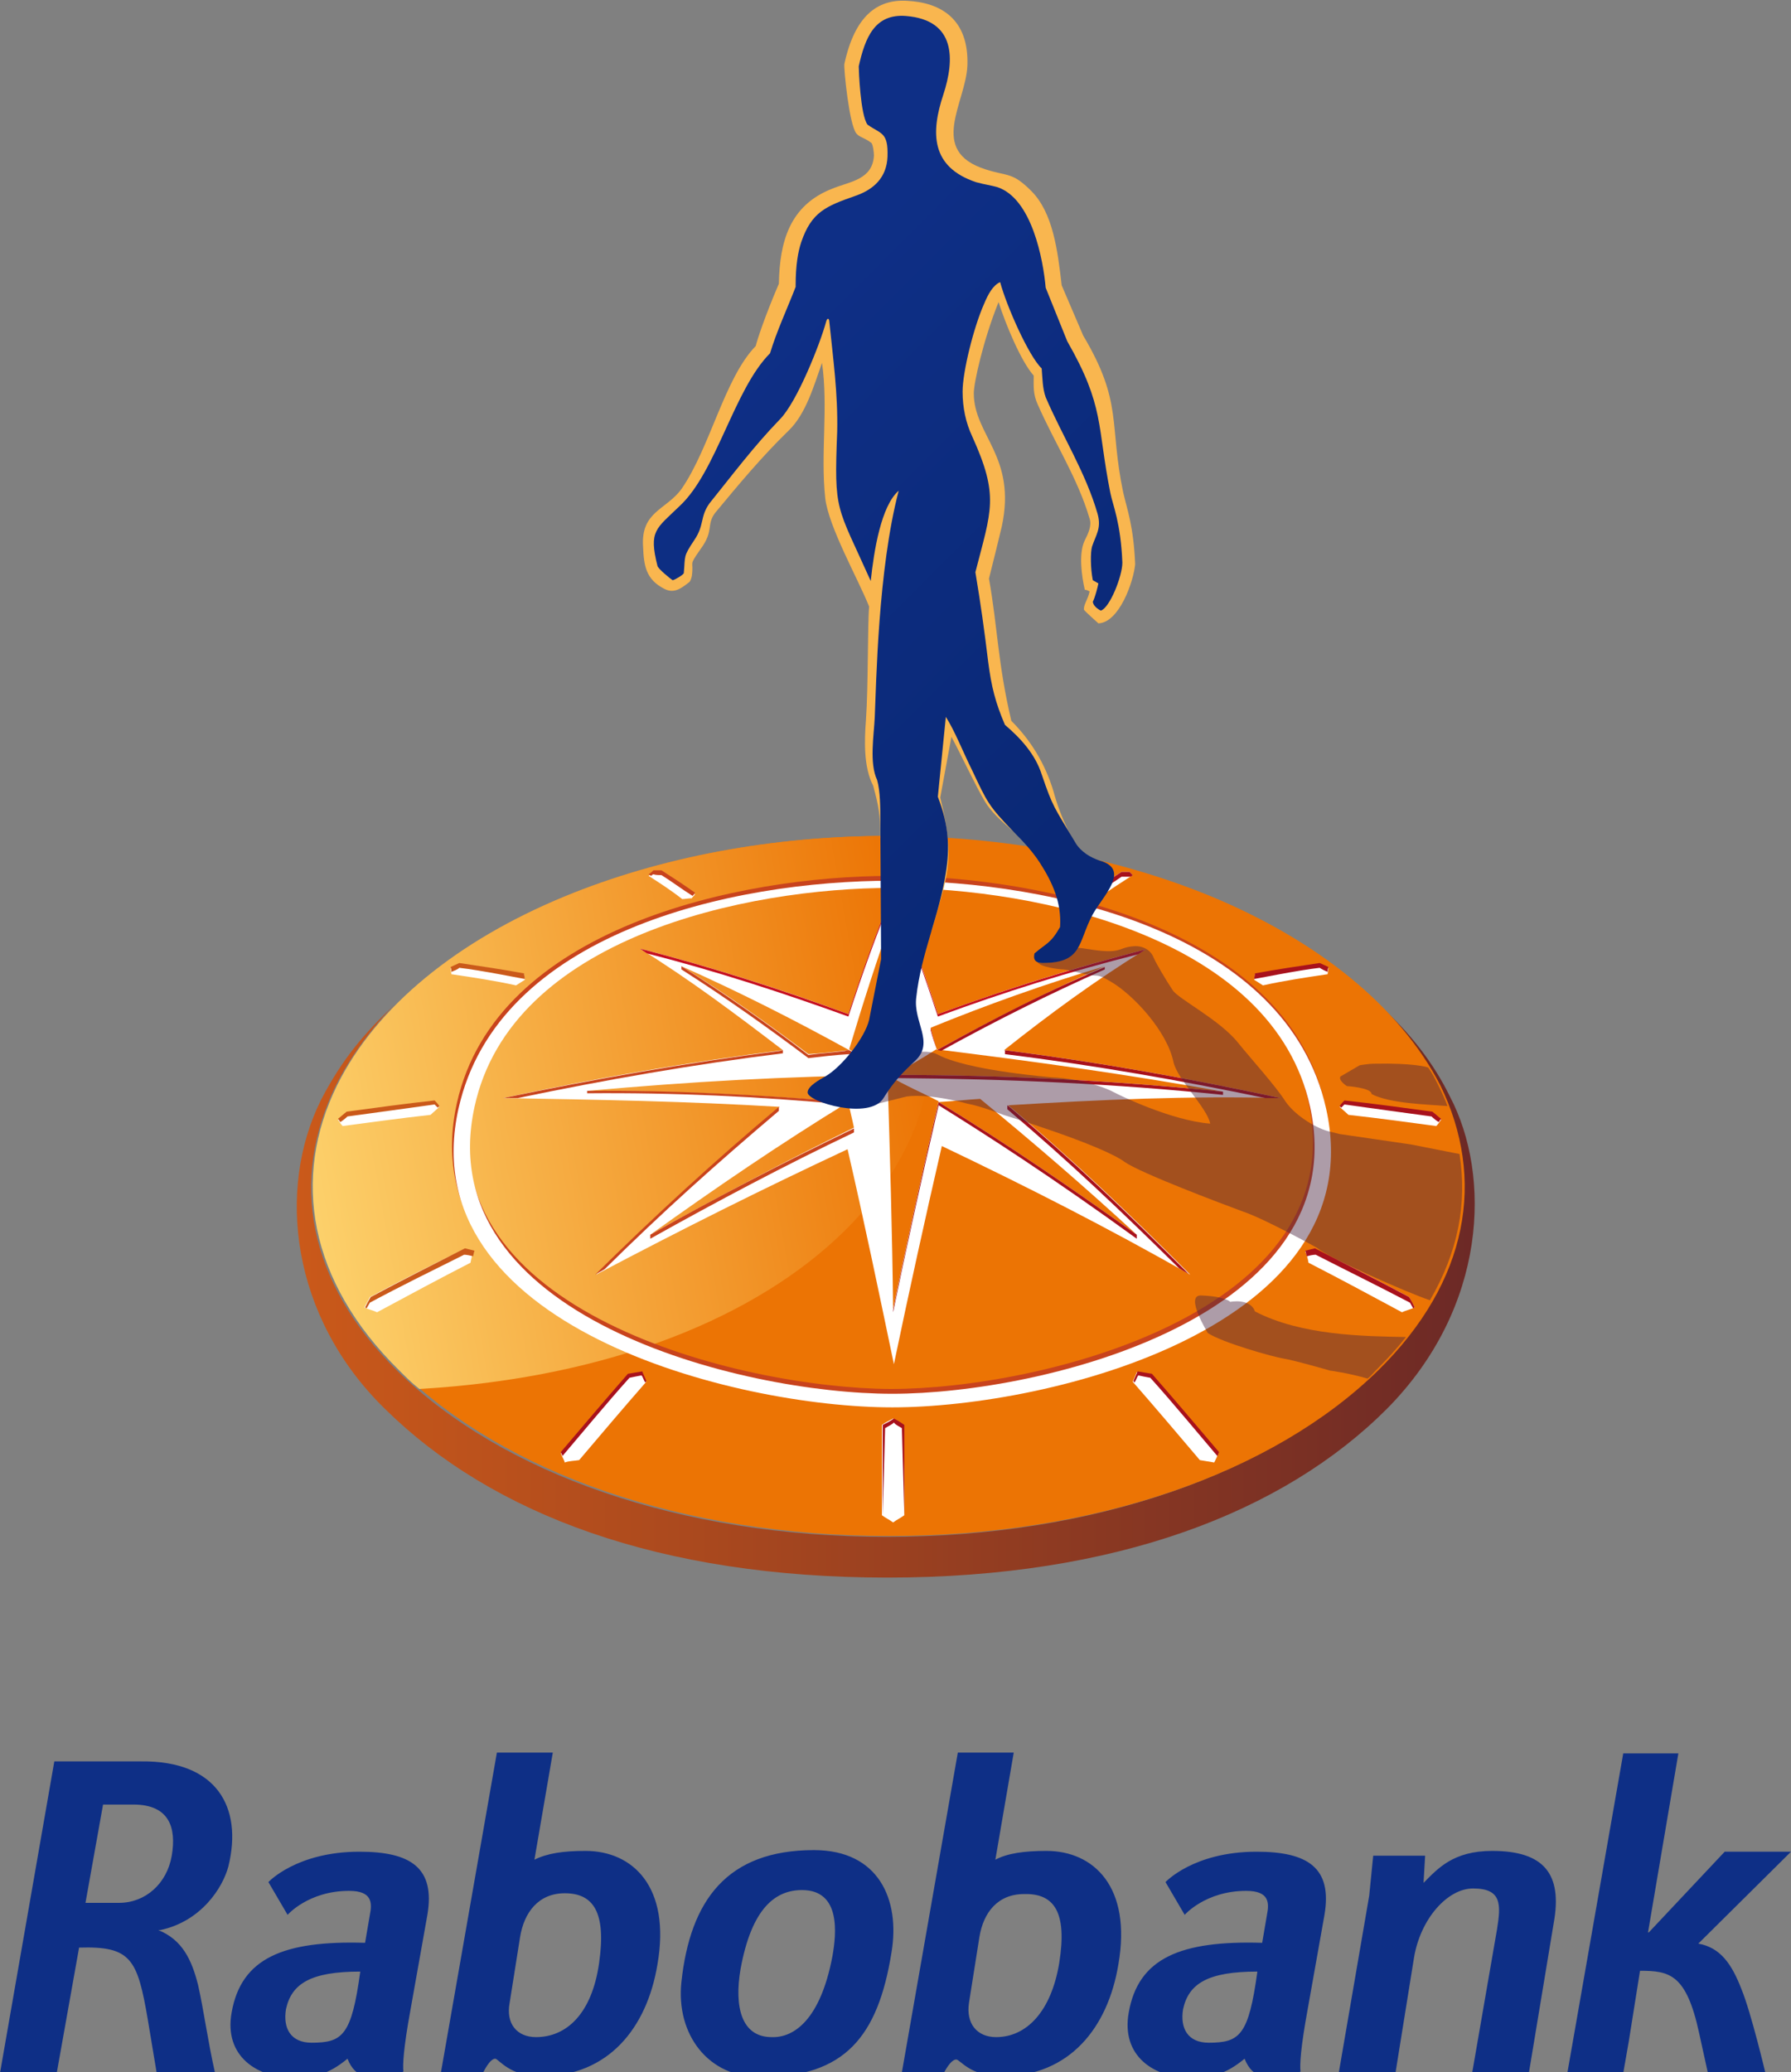 <?xml version="1.0" encoding="utf-8"?>
<!-- Generator: Adobe Illustrator 19.2.0, SVG Export Plug-In . SVG Version: 6.00 Build 0)  -->
<svg version="1.0" id="Laag_1" xmlns="http://www.w3.org/2000/svg" xmlns:xlink="http://www.w3.org/1999/xlink" x="0px" y="0px"
	 width="224.2px" height="259.3px" viewBox="0 0 224.2 259.3" enable-background="new 0 0 224.2 259.3" xml:space="preserve">
<rect x="0" y="0" width="224.2" height="259.3" fill="#808080" stroke="none"/>
<g>
	<path fill="#0E2F86" d="M132.6,245.6c-1,6.1-4.1,9.3-7.9,9.3c-2.4,0-3.8-1.7-3.4-4.3l1.3-8.2c0.5-3.1,2.3-5.4,5.6-5.4
		C132,236.9,133.6,239.3,132.6,245.6z M119.7,257.7c0.5,0,1.7,2.1,5.7,2.1c8.5,0,13.3-6.1,14.6-14c1.7-9.7-3.1-14.2-9-14.2
		c-2.8,0-4.9,0.3-6.4,1.1l2.3-13.4h-7l-7,40h5.3C118.2,259.3,119,257.7,119.7,257.7L119.7,257.7z M194.5,240.6c1.1-6.1-1.2-9-7.7-9
		c-4.9,0-6.8,2.2-8.6,4l0.2-3.4l-6.5,0l-0.5,5l-3.8,22.1h7.1l2.3-14.3c0.8-4.9,4.2-8.7,7.4-8.7c3.6,0,3.5,2,3,5.1l-3.1,17.9h7.1
		L194.5,240.6z M224.2,231.7h-8.3l-9.5,10.1l-0.1,0l3.8-22.4h-6.9l-7,40h7l0.7-4l1.4-8.8c3.7,0,5.8,0.4,7.4,7.8l1.1,5h7.2
		c0,0-1.8-7.6-3-10.5c-1.2-3.1-2.6-5.2-5.4-5.7L224.2,231.7z M20.1,241.5c5.1-1.1,7.8-5.3,8.5-8c1.8-7.4-1.5-13.2-10.9-13.1l-10.9,0
		l-6.8,39h7.1l2.8-15.7c6.5-0.2,7.3,1.4,8.6,9l1.1,6.6h7.3c-0.9-4-1.4-7.8-2.1-10.9c-0.8-3.2-2-5.7-5-6.9L20.1,241.5z M21.5,232.2
		c-0.6,3.5-3.3,5.9-6.6,5.9h-4.2l2.2-12.3l3.8,0C21.2,225.8,22.1,228.7,21.5,232.2z M53.5,239.6c1-5.9-2.1-7.9-8.5-7.9
		c-7.9,0-11.4,3.8-11.4,3.8l2.4,4.1c0,0,2.6-3,7.7-3c2.9,0,2.9,1.5,2.6,3l-0.6,3.5c-10.2-0.3-15.5,1.9-16.7,8.7
		c-1,5.5,3.2,8.2,7.8,8.2c2.4,0,4.3-0.4,6.7-2.4c0.5,1.3,1.3,2,2.2,2.2c1.5,0.3,4,0,4.8-0.6c-0.1-0.8,0-2.9,0.9-7.8L53.5,239.6z
		 M45.1,246.7c-1.1,8-2.2,8.9-6.1,8.9c-2.6,0-3.6-1.8-3.2-4.2C36.5,248.2,38.9,246.7,45.1,246.7z M165.8,239.6
		c1-5.9-2.1-7.9-8.5-7.9c-7.9,0-11.4,3.8-11.4,3.8l2.4,4.1c0,0,2.6-3,7.7-3c2.9,0,2.9,1.5,2.6,3l-0.6,3.5
		c-10.2-0.3-15.5,1.9-16.7,8.7c-1,5.5,3.2,8.2,7.8,8.2c2.4,0,4.3-0.4,6.7-2.4c0.5,1.3,1.3,2,2.2,2.2c1.5,0.3,4,0,4.8-0.6
		c-0.1-0.8,0-2.9,0.9-7.8L165.8,239.6z M157.4,246.7c-1.1,8-2.2,8.9-6.1,8.9c-2.6,0-3.6-1.8-3.2-4.2
		C148.8,248.2,151.2,246.7,157.4,246.7z M67.7,259.8c8.5,0,13.3-6.1,14.6-14c1.7-9.7-3.1-14.2-9-14.2c-2.8,0-4.8,0.3-6.4,1.1
		l2.3-13.4h-7l-7,40h5.3c0,0,0.8-1.7,1.5-1.7C62.5,257.7,63.8,259.8,67.7,259.8z M70.7,236.9c3.6,0,5.2,2.4,4.3,8.7
		c-0.9,6.4-4.1,9.3-7.9,9.3c-2.4,0-3.8-1.7-3.3-4.3l1.3-8.2C65.6,239.3,67.4,236.9,70.7,236.9L70.7,236.9z M85.3,248
		c1.1-10.2,5.7-16.5,16.6-16.5c8.1,0,10.8,6.2,9.7,12.8c-1.7,10.6-5.9,15.6-16.3,15.6C88.6,260,84.6,254.5,85.3,248z M104.2,244.8
		c0.5-2.8,1.1-8.3-3.8-8.3c-3.3,0-6.3,2.2-7.7,9.9c-0.8,4.7,0.1,8.5,3.9,8.5C99.4,255,102.7,252.7,104.2,244.8z"/>
	<g>
		<linearGradient id="SVGID_1_" gradientUnits="userSpaceOnUse" x1="37.344" y1="161.551" x2="184.779" y2="161.551">
			<stop  offset="0" style="stop-color:#CA591A"/>
			<stop  offset="1" style="stop-color:#6C2926"/>
		</linearGradient>
		<path fill="url(#SVGID_1_)" d="M172.6,125.7c3.1,3.1,5.6,6.5,7.4,10.2c5.7,11.6,3.6,24.5-7.8,35.7c-13.1,12.8-35.3,20.7-61.2,20.7
			c-25.9,0-48.1-7.9-61.2-20.7c-11.4-11.2-13.5-24-7.8-35.7c1.8-3.6,4.3-7,7.4-10.2c-3.7,3.5-6.5,6.7-9.2,11.9
			c-5.6,11.2-3.8,27.2,8,38.7c13.4,13.2,34.4,21.1,62.9,21.1c28.6,0,49.6-8.2,62.5-21.1c12.6-12.7,13.1-29.2,7.9-39.1
			C179.5,133.1,176.6,129.3,172.6,125.7z"/>
	</g>
	<g>
		<defs>
			<path id="SVGID_2_" d="M151.7,112.2c-12.1-5-26.2-7.6-40.5-7.6c-14.3,0-28.4,2.6-40.5,7.6c-13.3,5.5-23.5,13.7-28.4,23.6
				c-5.7,11.6-3.6,24.5,7.8,35.7c13.1,12.8,35.3,20.7,61.2,20.7c25.8,0,48.1-7.9,61.2-20.7c11.4-11.2,13.5-24,7.8-35.7
				C175.2,125.9,164.9,117.7,151.7,112.2z"/>
		</defs>
		<use xlink:href="#SVGID_2_"  overflow="visible" fill="#EC7404"/>
		<clipPath id="SVGID_3_">
			<use xlink:href="#SVGID_2_"  overflow="visible"/>
		</clipPath>
	</g>
	<g>
		<linearGradient id="SVGID_4_" gradientUnits="userSpaceOnUse" x1="25.185" y1="148.725" x2="116.307" y2="132.658">
			<stop  offset="0" style="stop-color:#FFE07C"/>
			<stop  offset="1" style="stop-color:#EC7404"/>
		</linearGradient>
		<path fill="url(#SVGID_4_)" d="M113.5,117.8c-2.4-4.9-1.9-9.3-1.4-13.2c-0.3,0-0.7,0-1,0c-14.3,0-28.4,2.6-40.5,7.6
			c-13.3,5.5-23.5,13.7-28.4,23.6c-5.7,11.6-3.6,24.5,7.8,35.7c0.8,0.8,1.6,1.6,2.5,2.3C100.6,171,125.7,142.8,113.5,117.8z"/>
	</g>
	<path fill-rule="evenodd" clip-rule="evenodd" fill="#FFFFFF" d="M80.1,118.7c8.9,2.3,17.5,5,26.1,8.2c1.7-5.1,3.5-10.3,5.6-15.3
		c2.1,5,3.9,10.1,5.6,15.3c8.7-3.2,17-5.8,26-8.1c-6.3,3.9-11.9,8-17.7,12.6c11.8,1.5,22.9,3.5,34.6,6c-11.6-0.3-22.5,0.2-34.1,0.9
		c8.2,6.9,15.2,13.6,22.8,21.2c-10.4-5.9-20.2-10.9-31.1-16.1c-2.1,9.1-4.1,18.2-6,27.3c-1.9-9.1-3.7-17.8-5.8-26.9
		c-10.9,5.1-20.7,10-31.5,15.7c7.6-7.5,14.8-14.1,23-21c-11.6-0.7-22.7-0.9-34.6-1.1c11.6-2.5,23.2-4.5,35-6
		C92.1,126.9,86.4,122.6,80.1,118.7z M111.8,134.5c0-6.7,0-13.4,0-20.1c-2,5.6-3.8,11.2-5.5,16.9C108.1,132.4,110,133.5,111.8,134.5
		z M85.3,120.9c7.2,3.2,14.1,6.7,21,10.5c-1.7,0.2-3.4,0.4-5.1,0.5C96,128,90.8,124.3,85.3,120.9z M111.8,134.5
		c13.8,0,27.6,0.7,41.3,2.1c-12.1-2.2-23.8-3.8-35.9-5.3C115.5,132.4,113.6,133.5,111.8,134.5z M138.3,120.9
		c-7.2,3.2-14.2,6.7-21,10.5c-0.3-0.9-0.6-1.9-0.8-2.8C123.6,125.7,130.9,123.1,138.3,120.9z M111.1,134.5c0.3,9.7,0.6,20,0.7,29.3
		c1.8-8.7,3.7-17.3,5.7-26C115.6,136.8,113,135.7,111.1,134.5z M142.3,154.5c-8.1-5.8-16.3-11.4-24.8-16.6c1.7-0.1,3.5-0.3,5.2-0.4
		C129.4,143,135.9,148.6,142.3,154.5z M111.8,134.5c-13.9,0.2-24.8,0.8-38.3,2c11.7,0,20.8,0.5,32.7,1.4
		C108.1,136.8,109.9,135.7,111.8,134.5z M81.4,154.5c8.1-5.8,16.3-11.4,24.8-16.6c0.2,1.1,0.5,2.2,0.7,3.2
		C98.3,145.3,89.8,149.8,81.4,154.5z"/>
	<path fill-rule="evenodd" clip-rule="evenodd" fill="#C50E1F" d="M111.8,111.9c2.1,5,3.9,10.1,5.6,15.3c8.4-3.1,16.4-5.6,25.1-7.8
		c0.3-0.2,0.6-0.4,0.9-0.6c-8.9,2.3-17.3,4.9-26,8.1c-1.7-5.1-3.5-10.3-5.6-15.3c-2.1,5-3.9,10.1-5.6,15.3
		c-8.7-3.2-17.2-5.9-26.1-8.2c0.3,0.2,0.6,0.4,0.9,0.6c8.6,2.2,16.9,4.9,25.2,7.9C107.9,122,109.7,116.9,111.8,111.9z"/>
	<path fill-rule="evenodd" clip-rule="evenodd" fill="#C8431D" d="M97.5,138.5c-8.1,6.8-15.5,13.6-23,21c0.3-0.2,0.9-0.5,1.2-0.7
		c7.4-7.3,13.9-13.1,21.8-19.8V138.5z"/>
	<polygon fill-rule="evenodd" clip-rule="evenodd" fill="#C00418" points="111.8,134.9 111.8,134.9 111.8,134.9 	"/>
	<polygon fill-rule="evenodd" clip-rule="evenodd" fill="#C00418" points="111.8,134.5 111.8,134.5 111.8,134.5 	"/>
	<path fill-rule="evenodd" clip-rule="evenodd" fill="#C00418" d="M111.8,134.5L111.8,134.5c0,0.1,0,0.2,0,0.3l0,0
		C111.8,134.8,111.8,134.7,111.8,134.5z"/>
	<path fill-rule="evenodd" clip-rule="evenodd" fill="#C00418" d="M111.5,134.7c-0.1,0.1-0.2,0.1-0.3,0.2c-1.7,1-3.4,2-5.1,3.1
		l0.1,0.3c1.8-1.1,3.7-2.2,5.6-3.3v-0.4C111.7,134.6,111.6,134.7,111.5,134.7z"/>
	<polygon fill-rule="evenodd" clip-rule="evenodd" fill="#C00418" points="111.8,134.9 111.8,134.9 111.8,134.9 	"/>
	<polygon fill-rule="evenodd" clip-rule="evenodd" fill="#C00418" points="111.8,134.5 111.8,134.5 111.8,134.5 	"/>
	<path fill-rule="evenodd" clip-rule="evenodd" fill="#C8431D" d="M106.3,131.4c-0.2,0-0.3,0-0.5,0.1c-1.5,0.2-3.1,0.3-4.6,0.5
		c-5.1-3.9-10.4-7.6-15.9-11.1v0.4c5.5,3.5,10.7,7.2,15.9,11.1c1.7-0.2,3.4-0.4,5.1-0.5c1.7,0.9,3.2,1.8,4.9,2.7c0.2,0,0.5,0,0.7,0
		C110,133.5,108.1,132.4,106.3,131.4z"/>
	<path fill-rule="evenodd" clip-rule="evenodd" fill="#C8431D" d="M81.4,155c8.4-4.7,16.9-9.2,25.5-13.3v-0.5
		c-8.7,4.2-17.2,8.6-25.5,13.3V155z"/>
	<path fill-rule="evenodd" clip-rule="evenodd" fill="#A8111C" d="M117.5,137.9c-2,8.5-3.9,17.4-5.7,26v0.3
		c1.8-8.7,3.7-17.3,5.7-25.9c5.8,3.6,14.2,9,24.8,16.7v-0.5C134.2,148.7,126,143.1,117.5,137.9z"/>
	<path fill-rule="evenodd" clip-rule="evenodd" fill="#A8111C" d="M126.5,138.6l-0.4-0.3v0.5c7.9,6.7,14.2,12.7,21.5,19.9
		c0.3,0.2,1,0.6,1.2,0.7C141.2,151.8,134.3,145.2,126.5,138.6z"/>
	<path fill-rule="evenodd" clip-rule="evenodd" fill="#C8431D" d="M97.6,131.5c-11.7,1.5-23.1,3.5-34.6,5.9c0.6,0,1.2,0,1.8,0
		c11.1-2.3,21.9-4.2,33.2-5.6v-0.4L97.6,131.5z"/>
	<path fill-rule="evenodd" clip-rule="evenodd" fill="#C8431D" d="M106.2,137.9c-10.9-0.9-21.7-1.5-32.7-1.4v0.3
		c10.8-0.1,21.5,0.4,32.2,1.4C105.9,138.1,106,138,106.2,137.9"/>
	<path fill-rule="evenodd" clip-rule="evenodd" fill="#A8111C" d="M125.7,131.4c11.8,1.5,22.9,3.5,34.6,6c-0.6,0-1.4,0-1.9,0
		c-11.1-2.3-21.4-4.1-32.6-5.5V131.4z"/>
	<path fill-rule="evenodd" clip-rule="evenodd" fill="#A8111C" d="M111.8,134.5c13.8,0,27.6,0.7,41.3,2.1v0.4
		c-13.5-1.4-27.1-2-40.7-2.1c-0.1-0.1-0.2-0.1-0.3-0.2C112,134.7,111.9,134.6,111.8,134.5c0.2,0,0.4,0,0.6,0"/>
	<path fill-rule="evenodd" clip-rule="evenodd" fill="#A8111C" d="M117.3,131.4c0.2,0,0.3,0,0.5,0.1c6.7-3.7,13.5-7.1,20.5-10.2
		v-0.3C131.1,124,124.1,127.6,117.3,131.4"/>
	<path fill-rule="evenodd" clip-rule="evenodd" fill="#C00418" d="M117.3,131.4c-0.3-0.9-0.6-1.9-0.8-2.8v0.3
		C116.7,129.7,117,130.6,117.3,131.4C117.2,131.4,117.3,131.4,117.3,131.4"/>
	<path fill-rule="evenodd" clip-rule="evenodd" fill="#FFFFFF" d="M113.2,189.6c-0.4,0.3-1,0.6-1.4,0.9c-0.4-0.3-1-0.6-1.4-0.9
		c0-3.8,0-7.5,0-11.3c0.4-0.3,1-0.6,1.4-0.8c0.4,0.3,0.9,0.6,1.3,0.8C113.2,182.1,113.2,185.8,113.2,189.6z"/>
	<path fill-rule="evenodd" clip-rule="evenodd" fill="#FFFFFF" d="M46.3,162.3c-0.2,0.4-0.4,0.8-0.7,1.3c0.4,0.2,1.2,0.4,1.6,0.6
		c3.9-2.1,7.8-4.2,11.7-6.2c0.1-0.6,0.2-0.9,0.4-1.4c-0.4-0.1-0.8-0.2-1.2-0.3C54.2,158.2,50.2,160.2,46.3,162.3z"/>
	<path fill-rule="evenodd" clip-rule="evenodd" fill="#FFFFFF" d="M43.4,139.2c-0.4,0.3-0.7,0.6-1.1,0.9c0.2,0.3,0.4,0.6,0.6,0.8
		c3.7-0.5,7.4-1,11-1.4c0.3-0.3,0.8-0.7,1.1-1c-0.2-0.2-0.4-0.4-0.6-0.7C50.7,138.2,47.1,138.7,43.4,139.2z"/>
	<path fill-rule="evenodd" clip-rule="evenodd" fill="#FFFFFF" d="M57.5,120.6c-0.4,0.2-0.7,0.3-1.1,0.5c0,0.2,0.1,0.6,0.1,0.8
		c2.7,0.4,5.4,0.8,8.1,1.4c0.3-0.2,0.8-0.5,1.1-0.7c0-0.2-0.1-0.5-0.1-0.7C62.9,121.4,60.2,120.9,57.5,120.6z"/>
	<path fill-rule="evenodd" clip-rule="evenodd" fill="#FFFFFF" d="M140.4,109.1c0.3,0,0.7,0,1,0c0.1,0.1,0.3,0.3,0.4,0.4
		c-1.4,0.9-2.8,1.8-4.2,2.8c-0.4,0-0.7,0-1.1,0c-0.1-0.2-0.3-0.3-0.4-0.5C137.6,110.9,139,110,140.4,109.1z"/>
	<path fill-rule="evenodd" clip-rule="evenodd" fill="#FFFFFF" d="M110.8,105.2c0.3-0.1,0.5-0.2,0.8-0.2c0.3,0.1,0.5,0.2,0.8,0.2
		c0,1.1,0,2.2,0,3.3c-0.3,0.1-0.5,0.2-0.8,0.3c-0.3-0.1-0.5-0.2-0.8-0.3C110.8,107.4,110.8,106.3,110.8,105.2z"/>
	<path fill-rule="evenodd" clip-rule="evenodd" fill="#FFFFFF" d="M81.2,109.6c0.1-0.1,0.4-0.4,0.6-0.5c0.3,0,0.7,0,1,0
		c1.4,0.9,2.8,1.8,4.2,2.8c-0.1,0.2-0.3,0.3-0.4,0.5c-0.4,0-0.9,0.1-1.2,0.1C84,111.4,82.6,110.5,81.2,109.6z"/>
	<path fill-rule="evenodd" clip-rule="evenodd" fill="#FFFFFF" d="M72.5,182.7c-0.6,0.1-1.3,0.1-1.8,0.3c-0.1-0.4-0.4-0.8-0.5-1.2
		c2.8-3.3,5.5-6.5,8.4-9.8c0.5-0.1,1.3-0.2,1.8-0.3c0.1,0.3,0.4,0.9,0.5,1.2C78.1,176.1,75.3,179.4,72.5,182.7z"/>
	<path fill-rule="evenodd" clip-rule="evenodd" fill="#FFFFFF" d="M176.4,162.3c0.2,0.4,0.4,0.8,0.7,1.3c-0.4,0.2-1.2,0.4-1.6,0.6
		c-3.9-2.1-7.8-4.2-11.7-6.2c-0.1-0.6-0.2-0.9-0.4-1.4c0.4-0.1,0.8-0.2,1.2-0.3C168.6,158.2,172.5,160.2,176.4,162.3z"/>
	<path fill-rule="evenodd" clip-rule="evenodd" fill="#FFFFFF" d="M179.3,139.2c0.4,0.3,0.7,0.6,1.1,0.9c-0.2,0.3-0.4,0.6-0.6,0.8
		c-3.7-0.5-7.4-1-11-1.4c-0.3-0.3-0.8-0.7-1.1-1c0.2-0.2,0.4-0.4,0.6-0.7C172,138.2,175.7,138.7,179.3,139.2z"/>
	<path fill-rule="evenodd" clip-rule="evenodd" fill="#FFFFFF" d="M165.2,120.6c0.4,0.2,0.7,0.3,1.1,0.5c0,0.2-0.1,0.6-0.1,0.8
		c-2.7,0.4-5.4,0.8-8.1,1.4c-0.3-0.2-0.8-0.5-1.1-0.7c0-0.2,0.1-0.5,0.1-0.7C159.8,121.4,162.5,120.9,165.2,120.6z"/>
	<path fill-rule="evenodd" clip-rule="evenodd" fill="#FFFFFF" d="M150.2,182.7c0.5,0.1,1.3,0.2,1.8,0.3c0.2-0.4,0.4-0.8,0.5-1.2
		c-2.8-3.3-5.5-6.5-8.4-9.8c-0.5-0.1-1.3-0.2-1.8-0.3c-0.1,0.3-0.4,0.9-0.5,1.2C144.6,176.1,147.4,179.4,150.2,182.7z"/>
	<g>
		<path fill-rule="evenodd" clip-rule="evenodd" fill="#CA591A" d="M46.3,163c-0.1,0.2-0.3,0.5-0.4,0.7c-0.1,0-0.1-0.1-0.2-0.1
			c0.2-0.4,0.4-0.8,0.7-1.3c3.9-2.1,7.9-4.1,11.8-6.1c0.4,0.1,0.8,0.2,1.2,0.3c-0.1,0.2-0.1,0.5-0.2,0.7c-0.3-0.1-0.8-0.2-1.1-0.2
			C54.1,159,50.2,160.9,46.3,163z"/>
	</g>
	<g>
		<path fill-rule="evenodd" clip-rule="evenodd" fill="#CA591A" d="M43.5,139.7c-0.2,0.2-0.7,0.6-0.9,0.7c-0.1-0.1-0.1-0.2-0.3-0.4
			c0.4-0.3,0.7-0.6,1.1-0.9c3.7-0.5,7.3-1,11-1.4c0.2,0.2,0.4,0.4,0.6,0.7c-0.1,0.1-0.1,0.1-0.2,0.2c-0.1-0.1-0.3-0.3-0.4-0.4
			C50.8,138.7,47.2,139.2,43.5,139.7z"/>
	</g>
	<g>
		<path fill-rule="evenodd" clip-rule="evenodd" fill="#CA591A" d="M56.5,121.6c0-0.2,0-0.3-0.1-0.6c0.4-0.2,0.7-0.3,1.1-0.5
			c2.7,0.4,5.4,0.8,8.1,1.3c0,0.2,0.1,0.5,0.1,0.7c-0.1,0-5.5-1.1-8.2-1.4C57.3,121.3,56.8,121.5,56.5,121.6z"/>
	</g>
	<g>
		<path fill-rule="evenodd" clip-rule="evenodd" fill="#A8111C" d="M141.4,109.7C141.4,109.7,141.5,109.7,141.4,109.7
			c0.2,0,0.3-0.1,0.4-0.2c-0.1-0.1-0.3-0.3-0.4-0.4c-0.3,0-0.7,0-1,0c-1.4,0.9-2.8,1.8-4.2,2.8c0.1,0.1,0.2,0.2,0.3,0.4
			c1.3-0.9,2.6-1.7,3.9-2.6C140.7,109.7,141.1,109.7,141.4,109.7z"/>
	</g>
	<g>
		<path fill-rule="evenodd" clip-rule="evenodd" fill="#B60919" d="M110.8,105.7c0.3-0.1,0.5-0.2,0.8-0.2c0.3,0.1,0.5,0.2,0.8,0.2
			v-0.6c-0.3-0.1-0.5-0.2-0.8-0.2c-0.3,0.1-0.5,0.2-0.8,0.2V105.7z"/>
	</g>
	<g>
		<path fill-rule="evenodd" clip-rule="evenodd" fill="#C8431D" d="M82.8,109.5c1.3,0.8,2.6,1.8,3.9,2.6c0.1-0.1,0.2-0.2,0.3-0.4
			c-1.4-1-2.8-1.9-4.2-2.8c-0.3,0-0.7,0-1,0c-0.1,0.1-0.4,0.4-0.6,0.5c0.1,0.1,0.2,0.1,0.3,0.2c0,0,0.2-0.2,0.3-0.2
			C82.1,109.5,82.5,109.5,82.8,109.5z"/>
	</g>
	<g>
		<path fill-rule="evenodd" clip-rule="evenodd" fill="#A8111C" d="M80.3,172.1c0.2,0.2,0.3,0.7,0.5,0.9c0-0.1,0.1-0.1,0.1-0.2
			c0-0.1-0.4-0.9-0.5-1.2c-0.5,0.1-1.3,0.2-1.8,0.3c-2.8,3.2-5.6,6.5-8.4,9.8c0,0.1,0.2,0.3,0.2,0.5c1.8-2.1,5.6-6.7,8.4-9.8
			C79.2,172.3,79.8,172.2,80.3,172.1z"/>
	</g>
	<g>
		<path fill-rule="evenodd" clip-rule="evenodd" fill="#A8111C" d="M176.5,163c0.1,0.2,0.3,0.5,0.4,0.7c0.1,0,0.1-0.1,0.2-0.1
			c-0.2-0.4-0.4-0.8-0.7-1.3c-3.9-2.1-7.9-4.1-11.8-6.1c-0.4,0.1-0.8,0.2-1.2,0.3c0.1,0.2,0.1,0.5,0.2,0.7c0.3-0.1,0.8-0.2,1.1-0.2
			C168.6,159,172.5,160.9,176.5,163z"/>
	</g>
	<g>
		<path fill-rule="evenodd" clip-rule="evenodd" fill="#A8111C" d="M179.2,139.7c0.2,0.2,0.7,0.6,0.9,0.7c0.1-0.1,0.1-0.2,0.3-0.4
			c-0.4-0.3-0.7-0.6-1.1-0.9c-3.7-0.5-7.3-1-11-1.4c-0.2,0.2-0.4,0.4-0.6,0.7c0.1,0.1,0.1,0.1,0.2,0.2c0.1-0.1,0.3-0.3,0.4-0.4
			C171.9,138.7,175.5,139.2,179.2,139.7z"/>
	</g>
	<g>
		<path fill-rule="evenodd" clip-rule="evenodd" fill="#A8111C" d="M166.2,121.6c0-0.2,0-0.3,0.1-0.6c-0.4-0.2-0.7-0.3-1.1-0.5
			c-2.7,0.4-5.4,0.8-8.1,1.3c0,0.2-0.1,0.5-0.1,0.7c0.1,0,5.5-1.1,8.2-1.4C165.5,121.3,165.9,121.5,166.2,121.6z"/>
	</g>
	<g>
		<path fill-rule="evenodd" clip-rule="evenodd" fill="#A8111C" d="M142.5,172.1c-0.2,0.2-0.3,0.7-0.5,0.9c0-0.1-0.1-0.1-0.1-0.2
			c0-0.1,0.4-0.9,0.5-1.2c0.5,0.1,1.3,0.2,1.8,0.3c2.8,3.2,5.6,6.5,8.4,9.8c-0.1,0.2-0.1,0.3-0.2,0.5c-1.8-2.1-5.6-6.7-8.4-9.8
			C143.5,172.3,142.9,172.2,142.5,172.1z"/>
	</g>
	<path fill-rule="evenodd" clip-rule="evenodd" fill="#A8111C" d="M112.9,178.7l0.3,10.9l0-11.3c-0.4-0.3-0.9-0.6-1.3-0.8
		c-0.4,0.3-1,0.6-1.4,0.8l0,11.3l0.3-10.9c0.3-0.2,0.8-0.4,1.1-0.7C112.1,178.3,112.6,178.5,112.9,178.7z"/>
	<path fill-rule="evenodd" clip-rule="evenodd" fill="#C8431D" d="M57.2,138c4.9-21.9,35.3-28.4,54.3-28.4c19,0,49.4,6.5,54.3,28.4
		c6.1,27.3-34.6,37.4-54.3,37.4C91.8,175.4,51.1,165.3,57.2,138z M59.2,137.9c4.6-21.2,34-27.4,52.3-27.4c18.3,0,47.7,6.3,52.3,27.4
		c5.7,26.2-33.4,35.9-52.3,35.9C92.6,173.7,53.5,164,59.2,137.9z"/>
	<path fill-rule="evenodd" clip-rule="evenodd" fill="#FFFFFF" d="M57.4,138.7c4.9-21.9,34-28.5,54.3-28.5
		c20.2,0,49.4,6.6,54.3,28.5c6.1,27.3-34.6,37.4-54.3,37.4C92,176.1,51.3,165.9,57.4,138.7z M59.4,138.5c4.6-21.2,34-27.4,52.3-27.4
		c18.3,0,47.7,6.3,52.3,27.4c5.7,26.2-33.4,35.9-52.3,35.9C92.8,174.4,53.7,164.7,59.4,138.5z"/>
	<path opacity="0.45" fill="#4A2440" d="M176.6,143.2l-8.9-1.3l-1.2-0.3c-1.5-0.3-4.3-1.9-5.6-3.8c-1.2-1.9-4.2-5.2-5.9-7.3
		c-2.3-2.9-7.5-5.5-8.2-6.6c-0.8-1.2-2-3.2-2.4-4.1c-0.3-0.8-1.2-1.5-2.5-1.4c-1.3,0.1-1.5,0.5-2.6,0.6c-1.1,0.1-2.8-0.2-2.8-0.2
		c-0.7-0.1-1.2-0.2-1.7-0.2c-0.7,1.2-1.8,1.9-4.4,1.9c-0.2,0-0.3,0-0.5-0.1c0.3,0.6,2.7,0.9,3.2,0.9c0.4,0,2.7,0.6,3.3,0.7
		c1.1,0.2,0.9-0.2,2.6,0.8c2.8,1.6,7.1,6.2,7.9,10.1c0.5,2.2,4.2,5.7,4.6,7.7c-5-0.4-11.6-3.7-11.6-3.7l-0.8-0.4c0,0-3-1.5-7.5-1.7
		c-8.6-0.8-11.8-1.9-12.7-2.2c-1.8-0.6-1.5-0.9-3-1c-0.3,0-0.5,0-0.8,0c-0.2,0.3-0.4,0.7-0.7,1c-1.6,1.5-2.7,2.7-4,4.7
		c-0.4,0.6-1,0.9-1.7,1.1c1.6-0.4,4.8-1.2,4.8-1.2c3-0.4,7.6,0.9,7.6,0.9c1.7,0.3,4.5,1.4,4.5,1.4s12.2,3.7,15.2,5.9
		c2,1.4,12.1,5.2,14.8,6.2c2.7,0.9,9.2,4.5,9.2,4.5c1.7,1.4,11.5,5.7,14.2,6.6c3.5-6,4.7-12.1,3.7-18.3l0,0L176.6,143.2z"/>
	<path opacity="0.45" fill="#4A2440" d="M172.1,133.1c-0.9,0-1.9,0.2-1.9,0.2l-2.4,1.4c-0.3,0.5,0.8,1.2,0.8,1.2s3.1,0.2,3.1,1
		c2.3,1.2,7.1,1.3,9.5,1.5v0c-0.3-0.8-0.7-1.7-1.1-2.5c-0.4-0.8-0.8-1.6-1.3-2.3l0,0C178.7,133.5,176.8,133,172.1,133.1z"/>
	<path opacity="0.45" fill="#4A2440" d="M154,162.9c0,0-0.6-0.7-3.7-0.8c-2,0,0.9,4.7,0.9,4.7c1.8,1.2,8.2,3,9.5,3.2
		c1.3,0.2,5.8,1.5,5.8,1.5s2.3,0.3,4.7,1c0.4-0.3,0.7-0.7,1.1-1.1c1.4-1.4,2.6-2.7,3.7-4.1c-5.4-0.1-13.1-0.2-18.9-3.2
		C156.5,162.4,154,162.9,154,162.9z"/>
	<path fill="#F9B64F" d="M137.5,78c0,0-1.8-1.6-1.8-1.7c-0.1-0.6,0.5-1.3,0.7-2.3c-0.2-0.1-0.4-0.2-0.6-0.2c-0.4-1.7-0.8-4.6,0-6.2
		c0.4-0.8,0.9-1.8,0.6-2.7c-1.5-5.1-4.4-9.5-6.5-14.3c-0.6-1.3-0.5-2.3-0.5-3.6c-1.6-1.8-3.5-6.4-4.4-9.2
		c-1.9,4.7-3.1,10.1-3.1,11.4c0,5.3,5.4,7.9,3.5,16.7c-0.4,1.7-1,4.1-1.6,6.5c1.1,6.2,1.1,10.6,2.8,17.8c2.3,2.3,4.2,5.2,5.3,8.9
		c0.6,2.3,2.6,7.7,5,8.5c1.5,0.5-5.2,1.7-7.1-0.7c-1.8-2.3-5-4.1-6.5-6.6c-1.2-2-3.1-6.1-4.2-8.1l-1.4,7.6c2,8.1,0.8,9.9-1,16.4
		c-0.8,2.8-6.5-10.4-6.5-11.4c0-2.9-0.2-3.9-0.9-6.5c-1.2-2.3-1.1-5.6-0.9-8.2c0.3-4.2,0.2-12.2,0.4-14.2c-1.4-3.5-5.1-10-5.5-13.6
		c-0.6-5.6,0.4-11.3-0.4-16.9c-1,2.8-2,6.4-4.2,8.5c-3.3,3.2-6.3,6.8-9.2,10.3c-1.1,1.5-0.1,2.2-1.8,4.5c-1.6,2.3-0.8,1.3-1.1,3.4
		c-0.1,0.4-0.2,0.7-0.4,0.8c-0.9,0.7-1.8,1.4-3,0.8c-2.4-1.2-2.6-3-2.7-5.3c-0.3-4.4,2.9-4.6,4.8-7.2c3.6-5.2,5.4-13.9,9.3-17.9
		c0.2-0.8,1.1-3.6,2.9-7.8c0.1-5.2,1.3-9.8,6.7-11.9c2.2-0.9,5-1.1,5.2-4.1c0-0.4-0.1-1.3-0.3-1.6c-0.9-0.7-1.5-0.7-1.9-1.2
		c-0.9-1.1-1.6-8.2-1.5-8.7c1.3-6,4.1-8.1,7.8-7.9c4.3,0.2,7.8,2.3,7.6,8.1c-0.2,4.7-5,10.7,2.3,13c2.8,0.9,3.3,0.3,5.7,2.7
		c2.7,2.7,3.3,7.4,3.8,11.8l2.7,6.3c5,8.4,3.2,11,5,19.6c0.5,2.2,1.3,4.2,1.5,9C141.9,72.8,140.1,77.9,137.5,78z"/>
	<linearGradient id="SVGID_5_" gradientUnits="userSpaceOnUse" x1="87.363" y1="48.317" x2="140.126" y2="101.08">
		<stop  offset="0" style="stop-color:#0E2F86"/>
		<stop  offset="1" style="stop-color:#0A2875"/>
	</linearGradient>
	<path fill="url(#SVGID_5_)" d="M85.6,71.7c0.2-2.2-0.1-2,1.3-4.1c1.3-1.9,0.7-2.9,1.9-4.6c2.9-3.6,5.6-7.2,8.8-10.5
		c2.2-2.2,5.1-9.6,5.8-12.2c0.1-0.4,0.3-0.6,0.4-0.2c0.5,4.9,1.1,9.1,1,13.9c-0.4,10.2-0.1,9.1,4.2,18.7c0.4-3.8,1.3-9.4,3.5-11.3
		c-2.6,9.9-2.8,24.1-3,28.4c-0.1,2.2-0.7,5.7,0.3,7.8c0.4,1.4,0.4,3.5,0.4,5c0,1,0.1,17.4,0.1,17.4l-1.5,7.6
		c-0.5,2.2-3.4,5.9-5.5,7.1c-0.7,0.4-2.2,1.2-2.2,2c0,1.2,7.8,3.5,9.5,0.7c1.3-2.1,2.4-3.2,4-4.7c2.4-2.3-0.3-4.8,0.1-7.9
		c0.6-5.5,2.9-10.3,3.7-15.6c0.5-3.1,0.4-5.9-1-9.5l1-10c1.1,1.7,2.2,4.5,3.3,6.7c1.9,4,2,4.4,5.3,7.8c1.1,1.1,2.3,2.4,3.2,3.8
		c1.6,2.5,2.7,5,2.5,8c-1.2,2.1-1.7,2-3.2,3.3c0,0.1-0.4,1.2,1,1.2c5.1,0,4.4-2.6,6.3-6.1c1.2-2.2,4.8-5.6,0.9-6.7
		c-1.2-0.4-2.4-1.1-3.1-2.3c-2.7-4.5-2.8-4.4-4.2-8.5c-0.8-2.5-2.6-4.5-4.6-6.2c-1.2-2.8-1.7-4.8-2.1-7.9c-0.5-4.1-0.9-7-1.6-11.2
		c2-7.8,3-9.5-0.4-17c-0.8-1.7-1.2-3.6-1.2-5.6c0-2.5,1.4-8.1,2.7-11c0.5-1.2,1.1-2.3,2-2.7c0.8,3,3.6,9.3,5.2,10.8
		c0.1,1.2,0.1,2.5,0.5,3.6c2.1,4.9,5,9.4,6.5,14.6c0.5,1.8-0.2,2.6-0.7,4.1c-0.2,0.7-0.2,2.7,0.1,4.2l0.7,0.4
		c-0.1,0.5-0.4,1.7-0.7,2.3c0.1,0.7,1,1.1,1,1.1c1.1-0.3,2.7-4.3,2.7-6c-0.2-5-1.2-7.2-1.5-8.7c-1.7-8.5-0.7-10.8-5.4-19l-2.7-6.7
		c-0.3-3.4-1.7-11.2-6.1-12.6c-0.7-0.2-1.5-0.3-2.6-0.6c-5.7-1.9-5.7-6.2-4.1-11c1.4-4.3,1.6-9.3-4.7-9.8c-3.9-0.3-5.1,2.7-5.9,6.3
		c0,0.4,0.2,6.1,1.1,7.3c1.7,1.2,2.6,0.9,2.5,4c-0.1,2.6-1.7,4.1-4,4.9c-3.7,1.3-5.5,2-6.8,5.8c-0.4,1.2-0.7,2.9-0.7,5.4l0,0.2
		c-1,2.6-2.4,5.6-3.2,8.3c-4.5,4.5-6.7,14.8-11.3,19.1c-3,2.9-3.9,3.1-2.8,7.5c0.1,0.4,1.6,1.6,1.9,1.8
		C84.4,72.6,85.6,71.9,85.6,71.7z"/>
</g>
</svg>
